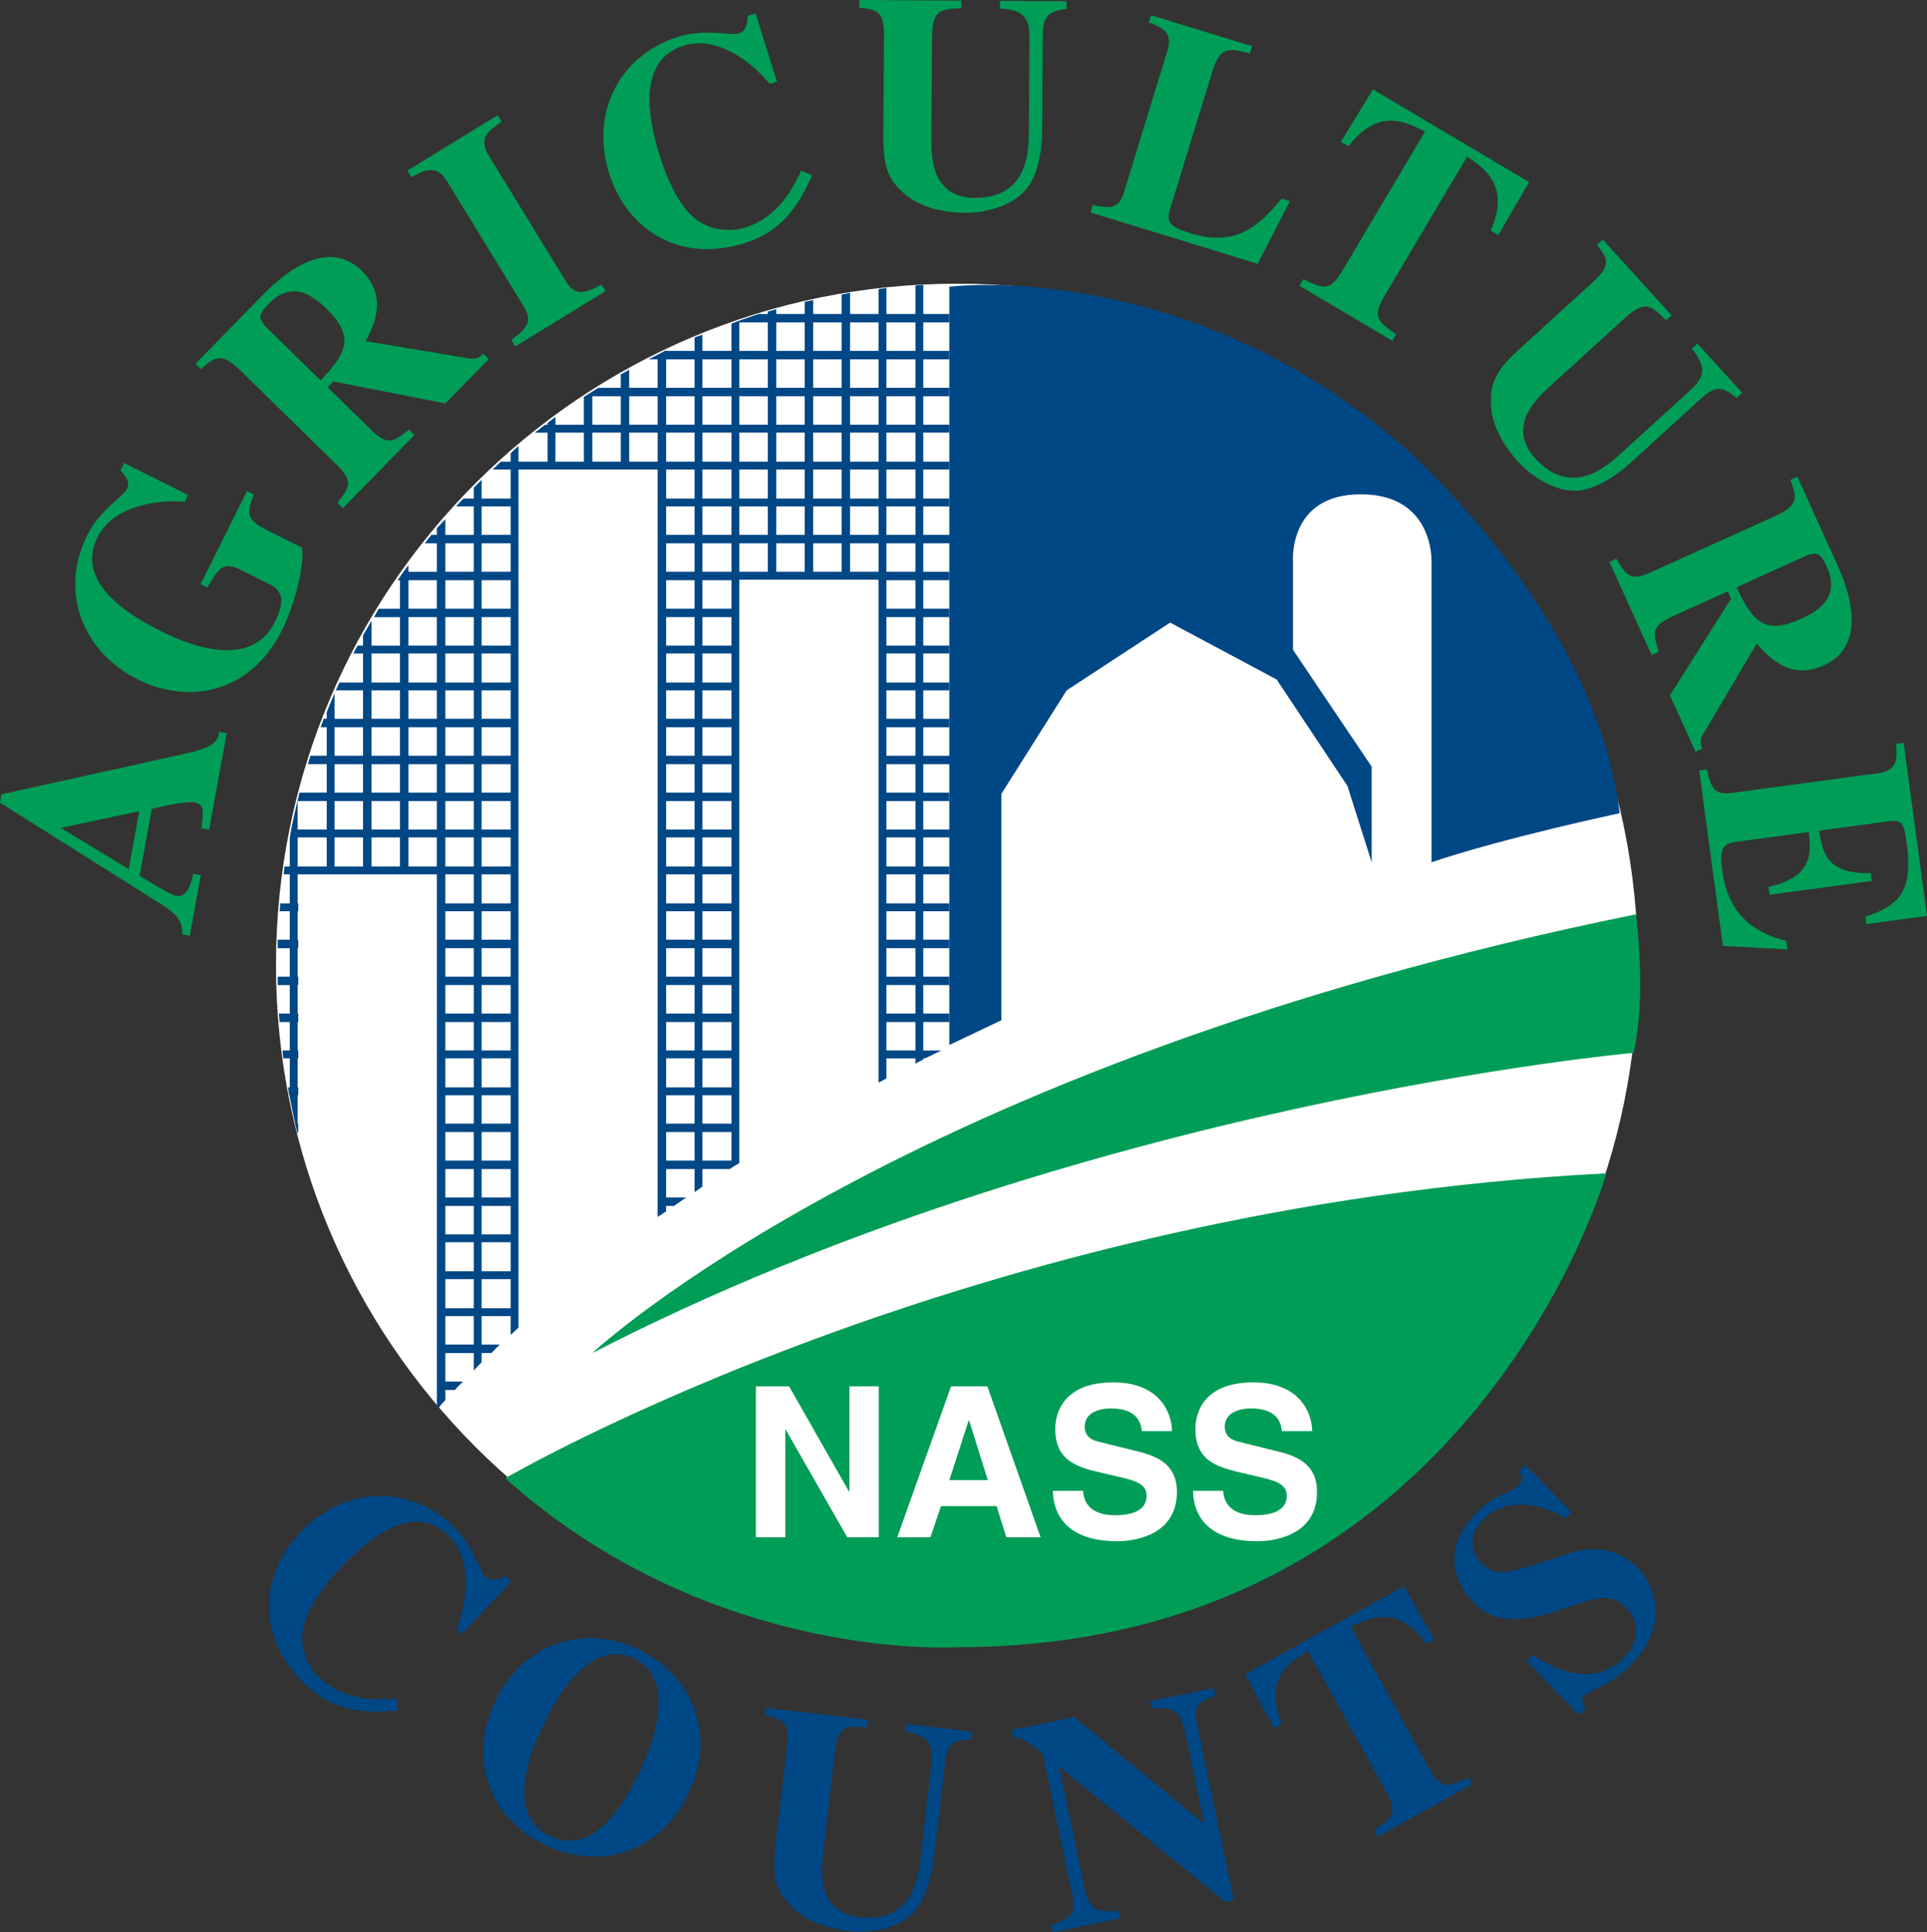 <?xml version="1.0" encoding="utf-8"?>
<!-- Generator: Adobe Illustrator 13.0.2, SVG Export Plug-In . SVG Version: 6.00 Build 14948)  -->
<!DOCTYPE svg PUBLIC "-//W3C//DTD SVG 1.1//EN" "http://www.w3.org/Graphics/SVG/1.1/DTD/svg11.dtd">
<svg version="1.1" id="Layer_1" xmlns="http://www.w3.org/2000/svg" xmlns:xlink="http://www.w3.org/1999/xlink" x="0px" y="0px"
	 width="718.148px" height="719.996px" viewBox="-289.391 -290.135 718.148 719.996"
	 enable-background="new -289.391 -290.135 718.148 719.996" xml:space="preserve">
<rect x="-289.391" y="-290.135" width="718.148" height="719.996" fill="#333333" stroke="none"/>
<path fill="#FFFFFF" d="M67.246-184.425c140.164,0,253.785,113.668,253.785,253.887c0,140.215-113.621,253.887-253.785,253.887
	c-140.16,0-253.785-113.672-253.785-253.887C-186.539-70.757-72.914-184.425,67.246-184.425z"/>
<path fill="#009D57" d="M-241.422,33.724l-25.301-15.371l29.246-6.254L-241.422,33.724z M-207.699-17.436
	c-0.754,5.363-4.871,6.453-17.762,9.254l-63.371,14.016l-0.559,3.105l56.82,35.781c7.797,4.855,11.32,7.121,11.121,13.266
	l2.793,0.52l4.105-22.516l-2.797-0.52c-0.898,3.734-2.215,8.996-6.469,8.219c-1.797-0.332-6.047-2.938-13.543-7.504l4.543-24.969
	c3.867-0.895,12.793-2.926,15.812-2.391c3.703,0.68,3.445,2.695,2.75,9.672l2.797,0.52l6.551-35.945L-207.699-17.436z"/>
<path fill="#009D57" d="M-194.816-105.87c-2.414,6.613-3.32,9.195,5.039,13.344l12.938,6.453c1.047,6.555-2.891,21.602-7.262,30.383
	c-12.574,25.227-36.223,27.566-53.93,18.734c-20.062-9.988-29.625-32.125-18.77-53.93c4.527-9.078,13.395-14.371,14.691-16.996
	c1.363-2.727-0.324-4.691-2.367-6.98l1.355-2.719l23.832,11.871l-1.258,2.527c-10.621-0.887-26.758,1.656-32.488,13.164
	c-7.289,14.637,6.176,26.379,23.695,35.098c7.223,3.605,32.879,15.621,42.375-3.449c4.426-8.895,2.172-12.02-2.203-14.203
	l-10.691-5.324c-6.523-3.238-8.332-0.109-12.203,6.645l-2.547-1.27l17.238-34.621L-194.816-105.87z"/>
<path fill="#009D57" d="M-190.641-168.686c-2.133-2.883-2.871-3.91,1.48-8.332c6.297-6.445,13.035-6.332,21.234,1.707
	c10.574,10.348,8.258,16.277-1.992,26.922L-190.641-168.686z M-109.273-158.303c-0.961,0.969-2.219,2.098-4.789,1.805l-39.023-6.496
	c2.887-5.691,8.488-16.461-1.504-26.25c-13.656-13.371-31.023,3.078-36.551,8.699l-25.402,25.949l2.043,1.984
	c4.812-4.27,7.422-6.602,14.41,0.242l35.926,35.164c6.582,6.445,5.254,8.285,0.543,14.406l2.023,2.004l26.66-27.227l-2.027-2
	c-5.945,4.609-7.922,6.133-14.418-0.227l-15.934-15.598l2.129-2.172l41.758,8.223l16.164-16.5L-109.273-158.303z"/>
<path fill="#009D57" d="M-63.715-181.675l-33.633,20.621l-1.484-2.422c4.891-3.664,8.398-6.348,4.715-12.355l-28.781-46.926
	c-3.93-6.395-8.562-3.812-13.168-1.398l-1.473-2.43l33.633-20.621l1.488,2.414c-4.398,2.965-8.957,5.902-4.91,12.496l28.785,46.922
	c3.809,6.207,7.832,4.129,13.348,1.289L-63.715-181.675z"/>
<path fill="#009D57" d="M13.23-224.839c-5.035,11.477-11.277,20.934-25.043,25.262c-25.062,7.863-44.203-5.676-50.566-25.965
	c-6.922-22.035,3.258-43.82,25.852-50.922c9.668-3.035,19.625-0.316,22.426-1.191c2.91-0.91,3.16-3.492,3.387-6.551l2.898-0.906
	l7.973,25.391l-2.691,0.855c-6.723-8.262-19.746-18.129-32.012-14.277c-15.691,4.922-14.691,22.852-8.926,41.184
	c2.051,6.523,5.957,16.738,12.125,22.434c6.973,6.391,15.973,5.348,19.309,4.297c8.395-2.621,15.434-8.418,21.195-21.32
	L13.23-224.839z"/>
<path fill="#009D57" d="M108.086-286.823c-6.219,0.863-8.816,2.102-8.855,9.609l-0.242,36.289
	c-0.031,6.723-1.672,16.824-6.445,21.914c-5.66,6.117-15.469,8.215-22.246,8.168c-4.957-0.035-15.551-0.777-22.844-7.297
	c-4.82-4.355-7.723-8.344-7.648-20.645l0.23-37.984c0.055-9.551-2.875-9.805-9.184-10.523l0.004-2.844l38.113,0.23l-0.012,2.855
	c-7.445,0.297-10.941,0.375-10.996,10.402l-0.238,37.977c-0.039,6.496-0.137,22.184,16.094,22.281
	c19.863,0.121,20.18-17.281,20.227-24.57l0.215-34.68c0.055-6.938-1.281-10.824-10.969-11.332v-2.852l24.797,0.156V-286.823
	L108.086-286.823z"/>
<path fill="#009D57" d="M179.32-191.839l-62.281-19.125l0.852-2.715c6.25,1.09,9.598,1.762,11.621-4.875l16.164-52.629
	c2.195-7.176-2.152-8.746-6.895-10.559l0.824-2.715l37.633,11.551l-0.848,2.719c-7.652-2-11.02-2.914-13.949,6.645l-15.777,51.324
	c-1.602,5.219,0.5,6.816,7.727,9.035c16.281,5,25.09-2.16,33.828-12.945l3.113,0.973L179.32-191.839z"/>
<path fill="#009D57" d="M229.496-163.143l-34.625-20.527l1.453-2.461c7.422,3.609,9.887,4.805,14.742-3.41l30.602-51.551
	c-7.035-3.633-17.309-9.082-28.52,5.426l-2.82-1.656l11.953-19.488l58.176,34.516l-11.473,19.758l-2.809-1.66
	c7.34-16.797-2.348-23.211-8.809-27.578l-30.594,51.551c-4.938,8.309-2.727,9.895,4.156,14.645L229.496-163.143z"/>
<path fill="#009D57" d="M357.82-141.854c-4.832-3.969-7.52-5.043-13.062,0.012l-26.797,24.445
	c-4.969,4.512-13.527,10.164-20.496,10.113c-8.344-0.039-16.555-5.836-21.102-10.84c-3.344-3.664-9.977-11.957-10.137-21.754
	c-0.031-6.496,0.91-11.34,9.992-19.609l28.078-25.582c7.07-6.438,5.266-8.762,1.52-13.875l2.086-1.91l25.652,28.168l-2.074,1.906
	c-5.273-5.266-7.719-7.777-15.125-1.039l-28.07,25.582c-4.789,4.371-16.41,14.934-5.469,26.945
	c13.371,14.672,26.379,3.109,31.766-1.797l25.645-23.355c5.145-4.672,7.066-8.27,0.887-15.754l2.082-1.91l16.727,18.34
	L357.82-141.854z"/>
<path fill="#009D57" d="M384.199-83.272c3.461-0.945,4.68-1.262,7.23,4.395c3.746,8.219,1.18,14.441-9.285,19.191
	c-13.461,6.105-18.145,1.809-24.371-11.617L384.199-83.272z M345.062-11.19c-0.547-1.227-1.141-2.828,0.086-5.094l20.148-34.027
	c4.297,4.746,12.277,13.863,25.035,8.086c17.402-7.883,8.336-30.039,5.098-37.223l-14.977-33.059l-2.605,1.172
	c2.254,6.043,3.465,9.32-5.426,13.355l-45.805,20.758c-8.402,3.805-9.617,1.891-13.633-4.707l-2.578,1.18l15.727,34.699l2.602-1.18
	c-2.148-7.191-2.859-9.594,5.43-13.355l20.309-9.211l1.262,2.773l-22.793,35.961l9.547,21.047L345.062-11.19z"/>
<path fill="#009D57" d="M420.055-13.331l8.703,64.477L406.086,54.2l-0.34-2.793c15.641-4.723,17.391-13.039,15.344-28.113
	c-0.828-6.148-1.531-8.098-6.367-7.449l-26.156,3.527c1.312,10.746,5.027,16.043,19.223,15.844l0.391,2.898l-38.102,5.125
	l-0.395-2.902c13.91-3.238,16.527-9.395,15.039-20.445l-27.277,3.668c-4.961,0.672-6.027,2.977-5.047,10.23
	c1.461,10.957,5.945,21.965,23.898,26.707l0.434,3.129l-24.043-1.324l-8.816-65.355l2.828-0.383
	c1.535,6.281,2.324,9.695,9.332,8.754l54.551-7.359c7.441-1.008,7.023-5.727,6.672-10.906L420.055-13.331z"/>
<path fill="#004785" d="M-141.055,347.15c-12.453,1.258-23.77,0.492-34.309-9.379c-19.164-17.965-16.785-41.293-2.234-56.793
	c15.777-16.859,39.754-18.715,57.039-2.527c7.402,6.949,9.918,16.945,12.066,18.961c2.227,2.059,4.598,1.02,7.359-0.277l2.223,2.059
	l-18.191,19.43l-2.055-1.91c3.879-9.945,6.07-26.109-3.316-34.891c-12.004-11.266-27.109-1.582-40.254,12.457
	c-4.668,4.98-11.641,13.414-13.562,21.578c-2.152,9.203,3.18,16.543,5.734,18.949c6.418,6,14.918,9.293,28.98,7.973L-141.055,347.15
	z"/>
<path fill="#004785" d="M-53.203,327.767c14.277,6.727,9.539,26.625,2.469,41.641c-4.211,8.953-16.211,32.848-33.641,24.66
	c-17.457-8.211-6.691-32.695-2.469-41.645C-79.781,337.388-67.48,321.044-53.203,327.767z M-51.609,324.38
	c-19.688-9.27-42.742-2.898-53.305,19.559c-10.164,21.59-1.977,43.676,18.945,53.516c20.91,9.84,43.121,2.059,53.289-19.543
	C-22.129,355.474-31.922,333.65-51.609,324.38z"/>
<path fill="#004785" d="M72.629,357.935c-6.254,0.195-8.969,1.141-9.832,8.594l-4.156,36.055c-0.773,6.68-3.496,16.535-8.789,21.078
	c-6.301,5.477-16.297,6.484-23.012,5.703c-4.922-0.57-15.379-2.465-21.918-9.742c-4.32-4.84-6.777-9.129-5.367-21.336l4.348-37.746
	c1.102-9.492-1.793-10.055-7.98-11.477l0.324-2.82l37.852,4.379l-0.32,2.832c-7.441-0.531-10.918-0.801-12.062,9.129l-4.355,37.746
	c-0.746,6.43-2.531,22.016,13.594,23.891c19.711,2.281,21.922-14.992,22.762-22.219l3.973-34.461
	c0.801-6.91-0.109-10.895-9.688-12.461l0.336-2.812l24.625,2.844L72.629,357.935z"/>
<path fill="#004785" d="M102.422,427.083c6.469-2.164,9.398-3.602,7.867-10.938l-11.023-52.781
	c-7.773-6.375-9.605-6.355-11.039-6.07l-0.574-2.773l23.262-4.855l48.219,39.559l0.234-0.039l-7.047-33.754
	c-1.375-6.676-3.484-10.074-12.562-8.879l-0.59-2.773l23.727-4.961l0.594,2.773c-7.746,2.684-7.879,5.371-6.766,10.707l13.691,65.59
	l-3.109,0.652l-61.668-50.137l-0.238,0.066l9.285,44.539c1.672,8.039,4.422,9.648,12.785,8.844l0.574,2.793l-25.059,5.215
	L102.422,427.083z"/>
<path fill="#004785" d="M259.184,374.716l-35.156,19.539l-1.395-2.492c6.867-4.586,9.121-6.105,4.473-14.441l-29.086-52.414
	c-6.688,4.234-16.566,10.355-9.695,27.375l-2.855,1.582l-10.809-20.156l59.145-32.82l11.297,19.879l-2.871,1.574
	c-10.801-14.797-21.223-9.668-28.25-6.301l29.098,52.406c4.688,8.469,7.176,7.34,14.715,3.773L259.184,374.716z"/>
<path fill="#004785" d="M294.062,275.552c-7-4.285-20.953-8.973-30.504,0.273c-4.203,4.09-6.301,10.844-1.145,16.156
	c4.266,4.414,7.555,4.73,17.668,1.562l17.676-5.566c4.125-1.285,14.867-2.496,23.488,6.395c6.973,7.191,11.352,22.078-3.523,36.523
	c-7.691,7.434-14.039,8.211-16.535,10.645c-1.719,1.656-0.695,3.508,0.262,5.117l-2.34,2.273l-19.57-20.168l2.367-2.258
	c9.59,6.664,23.242,11.336,33.52,1.383c9.715-9.41,2.297-17.895,1.25-18.961c-5.289-5.477-11-3.738-18.719-1.18l-7.949,2.637
	c-20.34,6.734-27.16-0.297-30.812-4.051c-4.805-4.984-13.07-18.516,2.32-33.418c6.461-6.293,12.867-7.281,15.238-9.555
	c1.84-1.812,1.082-3.422-0.027-5.348l2.422-2.363l17.184,17.719L294.062,275.552z"/>
<path fill="#009D57" d="M-68.641,214.017c0,0,114.77-107.789,388.957-163.488c0,0,4.051,30.438-0.914,51.637
	C319.402,102.177,113.109,120.427-68.641,214.017L-68.641,214.017z"/>
<path fill="#009D57" d="M-101.113,260.673c0,0,173.621-101.457,410.383-113.629c0,0-49.848,176.566-241.719,176.566
	C67.555,323.603-24,329.693-101.113,260.673L-101.113,260.673z"/>
<path fill="#004785" d="M64.398,99.232V-183.3c0,0,87.496-11.055,168.656,59.074c0,0,72.141,62.008,81.176,137.098
	c0,0-42.609,9.023-70.117,18.262l0,0V-80.694c0,0,1.121-25.258-26.387-25.258c-27.305,0-25.25,25.258-25.25,25.258l0,0v32.688
	l29.32,43.52v35.621l-9.031-28.418l-26.391-39.68l-39.684-21.191l-38.566,25.246L83.801,5.646v84.355L64.398,99.232z"/>
<path fill="#004785" d="M68.457-87.69v-3.16H54.691v-10.598h9.707v-2.934h-9.707v-10.816h9.707v-2.93h-9.707v-10.82h9.707v-2.938
	h-9.707v-10.609h9.707v-3.145h-9.707v-10.602h9.707v-3.156h-9.707v-10.605h9.707v-3.145h-9.707v-10.832
	c-0.895,0-2.023,0.227-2.918,0.227l0,0v10.605H40.945v-9.695c-0.906,0.223-2.039,0.223-2.93,0.453l0,0v9.242H27.402v-7.891
	c-1.121,0.219-2.02,0.453-3.145,0.672l0,0v7.219H13.656v-5.184c-1.129,0.207-2.023,0.441-3.156,0.672l0,0v4.512H-0.102v-1.809
	c-0.906,0.23-2.031,0.68-3.148,0.906l0,0v0.902h-3.395c-3.379,1.125-6.762,2.254-10.148,3.59l0,0v10.16h-10.828v-6.086
	c-0.891,0.445-2.02,0.676-2.918,1.129l0,0v4.957h-10.613v-0.227c-2.25,1.133-4.273,2.254-6.523,3.383l0,0h3.367v10.602H-54.91
	v-6.762c-1.117,0.68-2.02,1.133-3.141,1.805l0,0v4.969h-8.348c-1.805,1.121-3.609,2.254-5.41,3.375l0,0v10.379h-10.59v-2.926
	c-0.906,0.676-2.031,1.586-2.922,2.25l0,0v0.684h-0.906c-1.359,0.906-2.488,2.039-3.848,2.938l0,0h4.75v10.82h-10.832v-5.867
	c-0.906,0.902-2.027,1.805-2.93,2.707l0,0v3.152h-3.605c-1.133,0.902-2.023,2.031-3.156,2.926l0,0h6.762v10.82h-10.824v-6.977
	c-0.895,0.906-2.031,2.031-2.922,2.93l0,0v4.047h-3.836c-0.906,0.91-1.812,1.816-2.707,2.934l0,0h6.543v10.598h-10.602v-5.863
	c-1.125,1.129-2.031,2.262-3.168,3.379l0,0v2.473h-2.023c-0.891,1.137-1.574,2.035-2.48,3.16l0,0h4.512v10.598h-10.594v-2.469
	c-1.352,1.801-2.695,3.605-4.055,5.637l0,0h0.902v10.602h-7.887c-0.68,1.125-1.133,2.031-1.805,3.145l0,0h9.691v10.602h-10.598
	v-9.246c-1.133,1.816-2.039,3.605-3.16,5.414l0,0v3.824h-2.023c-0.453,0.906-1.133,2.043-1.586,2.938l0,0h3.609v10.828h-8.793
	c-0.453,0.898-0.906,2.035-1.359,2.918l0,0h10.152v10.598h-10.598v-9.684c-0.902,2.469-2.023,4.73-2.926,7.203l0,0v2.473h-1.133
	c-0.445,1.133-0.668,2.043-1.137,3.16l0,0h2.27v10.605h-6.094c-0.227,1.129-0.68,2.023-0.895,3.148l0,0h6.988V5.204h-10.145
	c-1.363,5.641-2.707,11.055-3.613,16.691l0,0v10.82h-2.027c0,0.902-0.227,2.035-0.227,2.934l0,0h2.254v10.828h-3.613
	c0,0.895,0,2.027-0.219,2.918l0,0h3.832v10.602h-4.512c0,1.133,0,2.039,0,3.168l0,0h4.512v10.598h-4.512c0,1.129,0,2.02,0,3.133l0,0
	h4.512v10.613h-4.059c0,1.125,0.227,2.031,0.227,3.16l0,0h3.832v10.598h-2.707c0,0.91,0.227,2.027,0.227,2.93l0,0h2.48v10.832
	h-0.676c0.223,0.906,0.223,2.027,0.449,2.926l0,0h0.227v0.906c0.906,4.508,1.797,9.254,2.93,13.734l0,0v-0.914h0.23v-3.145h-0.23
	v-10.578h0.23v-2.93h-0.23v-10.832h0.23v-2.93h-0.23V90.669h0.23v-3.16h-0.23V76.896h0.23v-3.133h-0.23V63.165h0.23v-3.168h-0.23
	V49.396h0.23v-2.918h-0.23V35.65h0.23h51.41h0.219v198.203c0.227,0.211,0.453,0.449,0.68,0.68c0.676-1.137,1.578-2.039,2.48-2.949
	l0,0v-3.816h3.605c0.898-1.137,2.031-2.043,2.934-3.137l0,0h-6.543v-10.613h10.602v6.539c0.891-1.129,2.027-2.035,2.922-3.145l0,0
	v-3.391h3.613c1.121-1.129,2.027-2.031,3.16-3.16l0,0h-6.773v-10.602h10.824v7c0.902-0.902,2.027-1.805,2.93-2.703l0,0v-0.238
	v-4.059v-2.934v-10.832v-2.934v-10.816v-2.941v-10.598v-3.148v-10.598v-3.148v-10.629v-3.145v-10.578v-2.93v-10.832v-2.93V90.669
	v-3.16V76.896v-3.133V63.165v-3.168V49.396v-2.918V35.65v-2.93V21.896v-2.934V8.353V5.204V-5.389v-3.145v-10.609v-3.16v-10.598
	v-2.918v-10.828v-2.938V-60.19v-3.145v-10.602v-3.156V-87.69v-3.16v-10.598v-2.934v-10.816h51.852v10.816v2.934v10.598v3.16v10.598
	v3.156v10.602v3.145v10.605v2.938v10.828v2.918v10.598v3.16v10.609v3.145V5.212v3.156V18.97v2.934v10.824v2.93v10.828v2.922v10.602
	v3.164v10.598v3.137v10.609v3.16v10.598v2.93v10.836v2.93v10.574v3.145v10.629v3.152v10.598v3.148v4.07
	c1.137-0.68,2.043-1.367,3.16-2.043l0,0v-2.039h2.938c1.582-1.137,2.93-2.012,4.516-3.148l0,0h-7.453v-10.598h10.609v8.59
	c0.898-0.695,2.031-1.383,2.922-2.055l0,0v-6.535h10.145c1.359-0.906,2.48-1.57,3.609-2.246V-74.159h51.633v0.223h0.234v10.602
	v3.145v10.605v2.938v10.828v2.918v10.598v3.16v10.609v3.145V5.212v3.156V18.97v2.934v10.824v2.93v10.828v2.922v10.602v3.164v10.598
	v3.137v10.609v3.16v10.598v2.93v9.039c0.891-0.484,2.027-0.906,2.934-1.594l0,0v-7.445h10.824v2.035
	c0.898-0.664,2.027-1.125,2.922-1.578l0,0v-0.457h0.676c2.039-0.91,4.066-2.027,6.094-2.93l0,0h-6.77V90.677h9.707v-3.16h-9.707
	V76.9h9.707v-3.137h-9.707V63.165h9.707v-3.168h-9.707V49.396h9.707v-2.918h-9.707V35.65h9.707v-2.93h-9.707V21.896h12.184v-2.934
	H54.688V8.353h9.707V5.204h-9.707V-5.389h12.863v-3.145H54.688v-10.609h9.707v-3.16h-9.707v-10.598h9.707v-2.918h-9.707v-10.828
	h9.707v-2.938h-9.707V-60.19h9.707v-3.145h-9.707v-10.602h9.707v-3.156h-9.707V-87.69H68.457z M-167.633,32.72h-10.824V21.896
	h10.824V32.72z M-167.633,18.962h-10.824V8.353h10.824V18.962z M-154.102,32.72h-10.598V21.896h10.598V32.72z M-154.102,18.962
	h-10.598V8.353h10.598V18.962z M-154.102,5.204h-10.598V-5.389h10.598V5.204z M-154.102-8.546h-10.598v-10.602h10.598V-8.546z
	 M-140.348,32.72h-10.598V21.896h10.598V32.72z M-140.348,18.962h-10.598V8.353h10.598V18.962z M-140.348,5.204h-10.598V-5.389
	h10.598V5.204z M-140.348-8.546h-10.598v-10.602h10.598V-8.546z M-140.348-22.307h-10.598v-10.598h10.598V-22.307z M-140.348-35.823
	h-10.598v-10.828h10.598V-35.823z M-126.602,32.72h-10.59V21.896h10.59V32.72z M-126.602,18.962h-10.59V8.353h10.59V18.962z
	 M-126.602,5.204h-10.59V-5.389h10.59V5.204z M-126.602-8.546h-10.59v-10.602h10.59V-8.546z M-126.602-22.307h-10.59v-10.598h10.59
	V-22.307z M-126.602-35.823h-10.59v-10.828h10.59V-35.823z M-126.602-49.593h-10.59v-10.602h10.59V-49.593z M-126.602-63.339h-10.59
	V-73.94h10.59V-63.339z M-112.832,210.849h-10.602v-10.602h10.602V210.849z M-112.832,197.325h-10.602v-10.832h10.602V197.325z
	 M-112.832,183.56h-10.602v-10.816h10.602V183.56z M-112.832,169.81h-10.602v-10.598h10.602V169.81z M-112.832,156.06h-10.602
	v-10.598h10.602V156.06z M-112.832,142.314h-10.602v-10.629h10.602V142.314z M-112.832,128.536h-10.602v-10.578h10.602V128.536z
	 M-112.832,115.029h-10.602v-10.832h10.602V115.029z M-112.832,101.267h-10.602V90.669h10.602V101.267z M-112.832,87.509h-10.602
	V76.896h10.602V87.509z M-112.832,73.763h-10.602V63.165h10.602V73.763z M-112.832,59.997h-10.602V49.396h10.602V59.997z
	 M-112.832,46.478h-10.602V35.65h10.602V46.478z M-112.832,32.72h-10.602V21.896h10.602V32.72z M-112.832,18.962h-10.602V8.353
	h10.602V18.962z M-112.832,5.204h-10.602V-5.389h10.602V5.204z M-112.832-8.546h-10.602v-10.602h10.602V-8.546z M-112.832-22.307
	h-10.602v-10.598h10.602V-22.307z M-112.832-35.823h-10.602v-10.828h10.602V-35.823z M-112.832-49.593h-10.602v-10.602h10.602
	V-49.593z M-112.832-63.339h-10.602V-73.94h10.602V-63.339z M-112.832-77.096h-10.602v-10.598h10.602V-77.096z M-99.086,197.325
	h-10.824v-10.832h10.824V197.325z M-99.086,183.56h-10.824v-10.816h10.824V183.56z M-99.086,169.81h-10.824v-10.598h10.824V169.81z
	 M-99.086,156.06h-10.824v-10.598h10.824V156.06z M-99.086,142.314h-10.824v-10.629h10.824V142.314z M-99.086,128.536h-10.824
	v-10.578h10.824V128.536z M-99.086,115.029h-10.824v-10.832h10.824V115.029z M-99.086,101.267h-10.824V90.669h10.824V101.267z
	 M-99.086,87.509h-10.824V76.896h10.824V87.509z M-99.086,73.763h-10.824V63.165h10.824V73.763z M-99.086,59.997h-10.824V49.396
	h10.824V59.997z M-99.086,46.478h-10.824V35.65h10.824V46.478z M-99.086,32.72h-10.824V21.896h10.824V32.72z M-99.086,18.962
	h-10.824V8.353h10.824V18.962z M-99.086,5.204h-10.824V-5.389h10.824V5.204z M-99.086-8.546h-10.824v-10.602h10.824V-8.546z
	 M-99.086-22.307h-10.824v-10.598h10.824V-22.307z M-99.086-35.823h-10.824v-10.828h10.824V-35.823z M-99.086-49.593h-10.824
	v-10.602h10.824V-49.593z M-99.086-63.339h-10.824V-73.94h10.824V-63.339z M-99.086-77.096h-10.824v-10.598h10.824V-77.096z
	 M-99.086-90.85h-10.824v-10.598h10.824V-90.85z M-71.797-118.128h-10.602v-10.82h10.602V-118.128L-71.797-118.128z
	 M-58.039-118.128h-10.602v-10.82h10.602V-118.128z M-58.039-131.885h-10.602v-10.609h10.602V-131.885z M-44.297-118.128h-10.602
	v-10.82h10.602V-118.128z M-44.297-131.885h-10.602v-10.609h10.602V-131.885z M-30.531,142.314h-10.609v-10.629h10.609V142.314z
	 M-30.531,128.536h-10.609v-10.578h10.609V128.536z M-30.531,115.029h-10.609v-10.832h10.609V115.029z M-30.531,101.267h-10.609
	V90.669h10.609V101.267z M-30.531,87.509h-10.609V76.896h10.609V87.509z M-30.531,73.763h-10.609V63.165h10.609V73.763z
	 M-30.531,59.997h-10.609V49.396h10.609V59.997z M-30.531,46.478h-10.609V35.65h10.609V46.478z M-30.531,32.72h-10.609V21.896
	h10.609V32.72z M-30.531,18.962h-10.609V8.353h10.609V18.962z M-30.531,5.204h-10.609V-5.389h10.609V5.204z M-30.531-8.546h-10.609
	v-10.602h10.609V-8.546z M-30.531-22.307h-10.609v-10.598h10.609V-22.307z M-30.531-35.823h-10.609v-10.828h10.609V-35.823z
	 M-30.531-49.593h-10.609v-10.602h10.609V-49.593z M-30.531-63.339h-10.609V-73.94h10.609V-63.339z M-30.531-77.096h-10.609v-10.598
	h10.609V-77.096z M-30.531-90.85h-10.609v-10.598h10.609V-90.85z M-30.531-104.382h-10.609v-10.816h10.609V-104.382z
	 M-30.531-118.128h-10.609v-10.82h10.609V-118.128z M-30.531-131.885h-10.609v-10.609h10.609V-131.885z M-30.531-145.639h-10.609
	v-10.602h10.609V-145.639z M-16.789,142.314h-10.824v-10.629h10.824V142.314z M-16.789,128.536h-10.824v-10.578h10.824V128.536z
	 M-16.789,115.029h-10.824v-10.832h10.824V115.029z M-16.789,101.267h-10.824V90.669h10.824V101.267z M-16.789,87.509h-10.824
	V76.896h10.824V87.509z M-16.789,73.763h-10.824V63.165h10.824V73.763z M-16.789,59.997h-10.824V49.396h10.824V59.997z
	 M-16.789,46.478h-10.824V35.65h10.824V46.478z M-16.789,32.72h-10.824V21.896h10.824V32.72z M-16.789,18.962h-10.824V8.353h10.824
	V18.962z M-16.789,5.204h-10.824V-5.389h10.824V5.204z M-16.789-8.546h-10.824v-10.602h10.824V-8.546z M-16.789-22.307h-10.824
	v-10.598h10.824V-22.307z M-16.789-35.823h-10.824v-10.828h10.824V-35.823z M-16.789-49.593h-10.824v-10.602h10.824V-49.593z
	 M-16.789-63.339h-10.824V-73.94h10.824V-63.339z M-16.789-77.096h-10.824v-10.598h10.824V-77.096z M-16.789-90.85h-10.824v-10.598
	h10.824V-90.85z M-16.789-104.382h-10.824v-10.816h10.824V-104.382z M-16.789-118.128h-10.824v-10.82h10.824V-118.128z
	 M-16.789-131.885h-10.824v-10.609h10.824V-131.885z M-16.789-145.639h-10.824v-10.602h10.824V-145.639z M-3.242-77.096h-10.613
	v-10.598h10.613V-77.096z M-3.242-90.85h-10.613v-10.598h10.613V-90.85z M-3.242-104.382h-10.613v-10.816h10.613V-104.382z
	 M-3.242-118.128h-10.613v-10.82h10.613V-118.128z M-3.242-131.885h-10.613v-10.609h10.613V-131.885z M-3.242-145.639h-10.613
	v-10.602h10.613V-145.639z M-3.242-159.397h-10.613v-10.605h10.613V-159.397z M10.504-77.096H-0.098v-10.598h10.602V-77.096z
	 M10.504-90.85H-0.098v-10.598h10.602V-90.85z M10.504-104.382H-0.098v-10.816h10.602V-104.382z M10.504-118.128H-0.098v-10.82
	h10.602V-118.128z M10.504-131.885H-0.098v-10.609h10.602V-131.885z M10.504-145.639H-0.098v-10.602h10.602V-145.639z
	 M10.504-159.397H-0.098v-10.605h10.602V-159.397z M24.258-77.096H13.656v-10.598h10.602V-77.096z M24.258-90.85H13.656v-10.598
	h10.602V-90.85z M24.258-104.382H13.656v-10.816h10.602V-104.382z M24.258-118.128H13.656v-10.82h10.602V-118.128z M24.258-131.885
	H13.656v-10.609h10.602V-131.885z M24.258-145.639H13.656v-10.602h10.602V-145.639z M24.258-159.397H13.656v-10.605h10.602V-159.397
	z M38.016-77.096H27.402v-10.598h10.613V-77.096z M38.016-90.85H27.402v-10.598h10.613V-90.85z M38.016-104.382H27.402v-10.816
	h10.613V-104.382z M38.016-118.128H27.402v-10.82h10.613V-118.128z M38.016-131.885H27.402v-10.609h10.613V-131.885z
	 M38.016-145.639H27.402v-10.602h10.613V-145.639z M38.016-159.397H27.402v-10.605h10.613V-159.397z M51.773,101.267H40.945V90.669
	h10.828V101.267z M51.773,87.509H40.945V76.896h10.828V87.509z M51.773,73.763H40.945V63.165h10.828V73.763z M51.773,59.997H40.945
	V49.396h10.828V59.997z M51.773,46.478H40.945V35.65h10.828V46.478z M51.773,32.72H40.945V21.896h10.828V32.72z M51.773,18.962
	H40.945V8.353h10.828V18.962z M51.773,5.204H40.945V-5.389h10.828V5.204z M51.773-8.546H40.945v-10.602h10.828V-8.546z
	 M51.773-22.307H40.945v-10.598h10.828V-22.307z M51.773-35.823H40.945v-10.828h10.828V-35.823z M51.773-49.593H40.945v-10.602
	h10.828V-49.593z M51.773-63.339H40.945V-73.94h10.828V-63.339z M51.773-77.096H40.945v-10.598h10.828V-77.096z M51.773-90.85
	H40.945v-10.598h10.828V-90.85z M51.773-104.382H40.945v-10.816h10.828V-104.382z M51.773-118.128H40.945v-10.82h10.828V-118.128z
	 M51.773-131.885H40.945v-10.609h10.828V-131.885z M51.773-145.639H40.945v-10.602h10.828V-145.639z M51.773-159.397H40.945v-10.605
	h10.828V-159.397z"/>
<polygon fill="#FFFFFF" points="27.152,226.431 38.113,226.431 38.113,282.657 26.363,282.657 3.43,242.568 3.27,242.568 
	3.27,282.657 -7.695,282.657 -7.695,226.431 4.676,226.431 26.992,265.595 27.152,265.595 "/>
<path fill="#FFFFFF" d="M57.367,282.657H44.996l20.047-56.227h13.539l19.824,56.227H85.633l-3.602-11.594H61.289L57.367,282.657z
	 M64.418,261.357h14.32l-6.965-22.234h-0.152L64.418,261.357z"/>
<path fill="#FFFFFF" d="M114.281,265.353c0.074,3.117,1.625,9.094,11.91,9.094c5.555,0,11.727-1.328,11.727-7.301
	c0-4.395-4.207-5.547-10.156-6.965l-6.02-1.398c-9.086-2.121-17.863-4.172-17.863-16.527c0-6.258,3.363-17.309,21.609-17.309
	c17.23,0,21.828,11.285,21.918,18.168h-11.27c-0.305-2.516-1.238-8.461-11.516-8.461c-4.449,0-9.777,1.648-9.777,6.73
	c0,4.395,3.598,5.34,5.965,5.879l13.695,3.383c7.668,1.859,14.719,5,14.719,15.109c0,16.91-17.242,18.383-22.156,18.383
	c-20.512,0-24.051-11.809-24.051-18.785H114.281z"/>
<path fill="#FFFFFF" d="M166.5,265.353c0.07,3.117,1.648,9.094,11.922,9.094c5.547,0,11.727-1.328,11.727-7.301
	c0-4.395-4.23-5.547-10.203-6.965l-6.004-1.398c-9.094-2.121-17.844-4.172-17.844-16.527c0-6.258,3.348-17.309,21.602-17.309
	c17.223,0,21.844,11.285,21.93,18.168h-11.297c-0.285-2.516-1.23-8.461-11.488-8.461c-4.461,0-9.793,1.648-9.793,6.73
	c0,4.395,3.625,5.34,5.941,5.879l13.727,3.383c7.664,1.859,14.707,5,14.707,15.109c0,16.91-17.215,18.383-22.16,18.383
	c-20.508,0-24.027-11.809-24.027-18.785H166.5z"/>
</svg>
